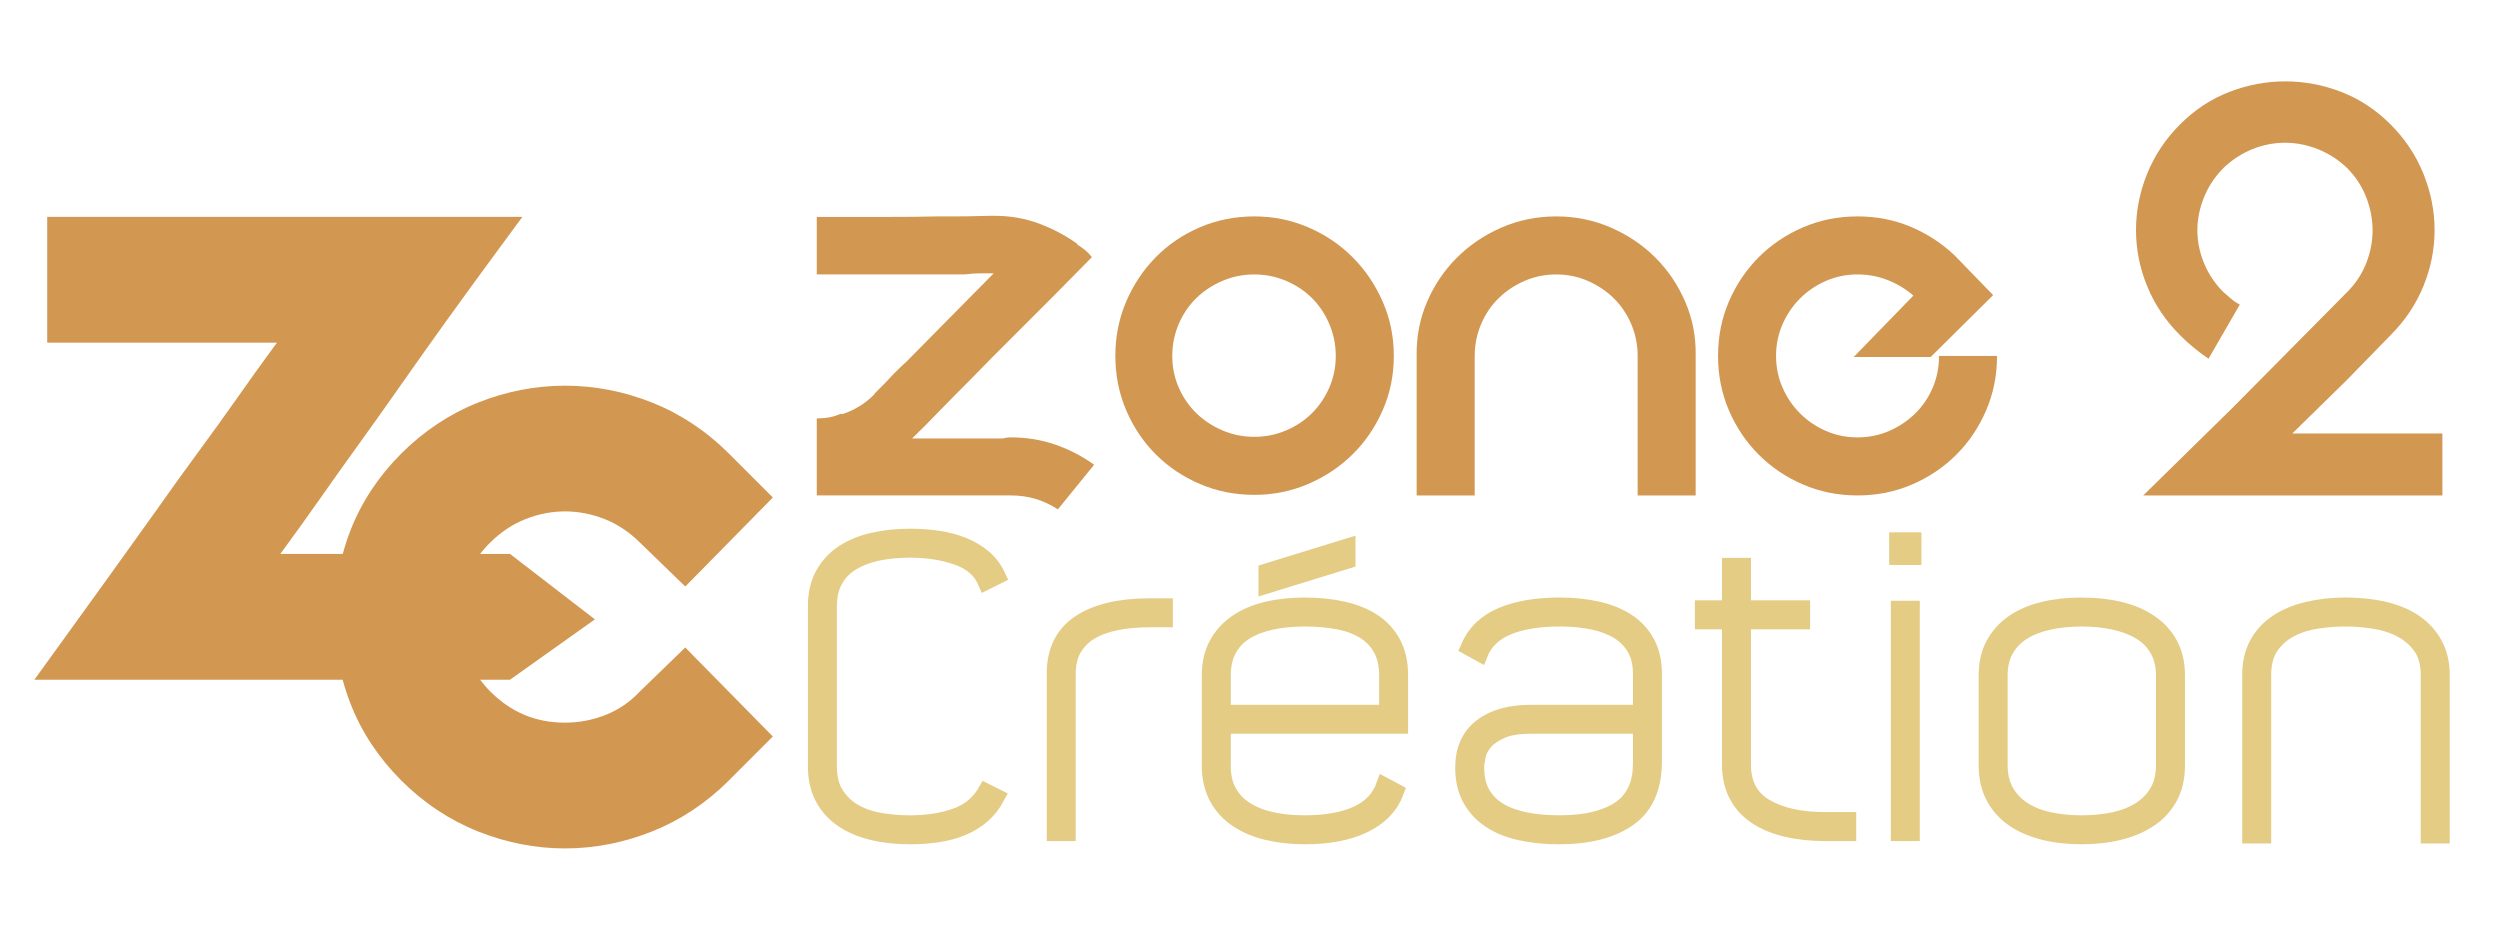<?xml version="1.0" encoding="utf-8"?>
<!-- Generator: Adobe Illustrator 16.0.0, SVG Export Plug-In . SVG Version: 6.00 Build 0)  -->
<!DOCTYPE svg PUBLIC "-//W3C//DTD SVG 1.1//EN" "http://www.w3.org/Graphics/SVG/1.1/DTD/svg11.dtd">
<svg version="1.1" id="Calque_1" xmlns="http://www.w3.org/2000/svg" xmlns:xlink="http://www.w3.org/1999/xlink" x="0px" y="0px"
	 width="160px" height="60px" viewBox="0 0 160 60" enable-background="new 0 0 160 60" xml:space="preserve">
<g>
	<path fill="#D29751" d="M64.704,27.993c1,0,1.947,0.155,2.839,0.464c0.893,0.31,1.72,0.739,2.482,1.286l-2.322,2.857
		c-0.905-0.597-1.905-0.893-3-0.893h-0.107h-2.68h-9.642v-1.25v-3.679c0.596,0,1.095-0.095,1.5-0.286h0.107h0.071
		c0.762-0.262,1.416-0.666,1.965-1.214c0.023-0.048,0.106-0.143,0.25-0.286c0.143-0.143,0.333-0.333,0.571-0.571
		c0.333-0.381,0.762-0.81,1.286-1.286l5.572-5.643c-0.12,0-0.37,0-0.751,0c-0.381,0-0.75,0.024-1.107,0.071h-0.321h-0.607h-8.536
		v-3.679h4.393c1.286,0,2.428-0.012,3.429-0.036c0.428,0,0.851,0,1.268,0c0.417,0,0.791-0.005,1.125-0.018
		c0.333-0.011,0.606-0.018,0.821-0.018c0.214,0,0.333,0,0.357,0c1,0,1.946,0.167,2.839,0.5c0.893,0.334,1.72,0.774,2.482,1.322
		h-0.071c0.429,0.262,0.75,0.536,0.964,0.822l-2.571,2.607l-3.821,3.821c-0.905,0.928-1.714,1.75-2.429,2.464
		c-0.309,0.31-0.607,0.613-0.893,0.911c-0.286,0.298-0.548,0.566-0.786,0.803c-0.238,0.238-0.428,0.429-0.571,0.571
		c-0.144,0.144-0.227,0.227-0.25,0.25c-0.072,0.048-0.131,0.107-0.178,0.179h5.821C64.322,28.017,64.489,27.993,64.704,27.993z"/>
	<path fill="#D29751" d="M80.275,13.85c1.214,0,2.363,0.232,3.447,0.697c1.083,0.464,2.029,1.101,2.839,1.911
		c0.811,0.81,1.451,1.755,1.928,2.839c0.477,1.083,0.715,2.245,0.715,3.482c0,1.237-0.238,2.399-0.715,3.482
		c-0.477,1.083-1.117,2.024-1.928,2.821c-0.81,0.798-1.756,1.429-2.839,1.893c-1.084,0.464-2.232,0.696-3.447,0.696
		c-1.238,0-2.399-0.231-3.483-0.696c-1.083-0.464-2.024-1.095-2.82-1.893c-0.798-0.797-1.43-1.738-1.894-2.821
		c-0.464-1.083-0.696-2.245-0.696-3.482c0-1.238,0.232-2.399,0.696-3.482c0.464-1.083,1.095-2.029,1.894-2.839
		c0.796-0.81,1.737-1.447,2.82-1.911C77.876,14.082,79.037,13.85,80.275,13.85z M80.275,27.957c0.714,0,1.392-0.136,2.035-0.41
		c0.645-0.274,1.197-0.644,1.661-1.108c0.466-0.464,0.834-1.012,1.108-1.643c0.272-0.63,0.41-1.303,0.41-2.017
		c0-0.715-0.138-1.394-0.41-2.036c-0.274-0.643-0.643-1.196-1.108-1.661c-0.464-0.464-1.017-0.833-1.661-1.107
		c-0.643-0.273-1.321-0.411-2.035-0.411c-0.714,0-1.393,0.137-2.036,0.411c-0.643,0.274-1.202,0.643-1.678,1.107
		c-0.477,0.464-0.852,1.018-1.125,1.661s-0.411,1.321-0.411,2.036c0,0.714,0.137,1.387,0.411,2.017
		c0.273,0.631,0.649,1.179,1.125,1.643c0.476,0.464,1.036,0.834,1.678,1.108C78.882,27.821,79.561,27.957,80.275,27.957z"/>
	<path fill="#D29751" d="M108.524,31.708h-3.714v-8.929c0-0.715-0.137-1.394-0.411-2.036c-0.273-0.643-0.649-1.196-1.125-1.661
		c-0.477-0.464-1.03-0.833-1.66-1.107c-0.632-0.273-1.305-0.411-2.02-0.411c-0.713,0-1.386,0.137-2.017,0.411
		c-0.631,0.274-1.186,0.643-1.661,1.107c-0.477,0.464-0.852,1.018-1.125,1.661c-0.274,0.643-0.41,1.321-0.41,2.036v8.929h-3.715
		v-8.929c-0.023-1.215,0.197-2.363,0.66-3.447c0.465-1.083,1.103-2.029,1.912-2.839c0.809-0.809,1.762-1.452,2.857-1.929
		c1.094-0.476,2.262-0.714,3.498-0.714c1.238,0,2.405,0.238,3.5,0.714c1.096,0.477,2.049,1.12,2.858,1.929
		c0.81,0.81,1.447,1.756,1.911,2.839c0.465,1.083,0.685,2.232,0.66,3.447V31.708z"/>
	<path fill="#D29751" d="M118.882,27.993c0.714,0,1.386-0.136,2.017-0.41c0.632-0.274,1.186-0.644,1.662-1.108
		c0.475-0.464,0.852-1.012,1.125-1.643c0.273-0.63,0.411-1.315,0.411-2.053h3.713c0,1.237-0.231,2.399-0.696,3.482
		c-0.464,1.083-1.102,2.031-1.909,2.839c-0.812,0.81-1.758,1.446-2.841,1.911c-1.084,0.465-2.244,0.697-3.481,0.697
		c-1.238,0-2.399-0.232-3.482-0.697c-1.083-0.464-2.029-1.101-2.84-1.911c-0.81-0.809-1.446-1.756-1.911-2.839
		c-0.464-1.083-0.695-2.245-0.695-3.482c0-1.238,0.231-2.399,0.695-3.482c0.465-1.083,1.102-2.029,1.911-2.839
		c0.811-0.81,1.757-1.447,2.84-1.911c1.083-0.465,2.244-0.697,3.482-0.697c1.215,0,2.345,0.22,3.393,0.661
		c1.048,0.441,1.977,1.042,2.785,1.804l0.072,0.071l2.429,2.5l-4,3.964h-4.929l3.821-3.929c-0.453-0.404-0.988-0.732-1.607-0.982
		c-0.62-0.25-1.274-0.375-1.964-0.375c-0.715,0-1.388,0.137-2.018,0.411c-0.631,0.274-1.186,0.649-1.662,1.126
		c-0.476,0.476-0.851,1.029-1.125,1.66c-0.272,0.631-0.411,1.303-0.411,2.018c0,0.714,0.139,1.387,0.411,2.017
		c0.274,0.631,0.649,1.185,1.125,1.661c0.477,0.477,1.031,0.852,1.662,1.125C117.494,27.856,118.167,27.993,118.882,27.993z"/>
	<path fill="#D29751" d="M156.311,31.708H142.81h-5.643l5.714-5.607l7.322-7.394c0.548-0.547,0.959-1.166,1.232-1.857
		c0.273-0.69,0.411-1.393,0.411-2.107c0-0.714-0.138-1.422-0.411-2.125c-0.273-0.702-0.685-1.327-1.232-1.875
		c-0.548-0.523-1.168-0.922-1.857-1.196c-0.691-0.273-1.394-0.411-2.107-0.411s-1.41,0.137-2.089,0.411
		c-0.68,0.274-1.292,0.673-1.84,1.196c-0.548,0.548-0.964,1.173-1.249,1.875c-0.286,0.703-0.429,1.411-0.429,2.125
		c0,0.714,0.143,1.417,0.429,2.107c0.285,0.691,0.701,1.31,1.249,1.857c0.19,0.167,0.363,0.316,0.519,0.446
		c0.153,0.131,0.327,0.245,0.518,0.34l-2,3.464c-0.643-0.429-1.25-0.928-1.821-1.5c-0.93-0.929-1.632-1.976-2.108-3.143
		c-0.477-1.167-0.713-2.363-0.713-3.589c0-1.226,0.236-2.429,0.713-3.607s1.179-2.232,2.108-3.16
		c0.929-0.929,1.976-1.62,3.144-2.072c1.166-0.452,2.361-0.679,3.59-0.679c1.225,0,2.42,0.227,3.588,0.679
		c1.166,0.452,2.215,1.143,3.143,2.072c0.929,0.928,1.631,1.981,2.107,3.16s0.715,2.381,0.715,3.607
		c0,1.227-0.238,2.422-0.715,3.589c-0.477,1.167-1.179,2.214-2.107,3.143l-2.857,2.929l-3.429,3.357h9.608V31.708z"/>
</g>
<g>
	<path fill="#E4CC84" stroke="#E4CC84" stroke-miterlimit="10" d="M52.206,38.793c0-0.795,0.159-1.478,0.479-2.049
		c0.32-0.568,0.752-1.031,1.296-1.385c0.544-0.353,1.183-0.612,1.917-0.777c0.734-0.163,1.516-0.245,2.345-0.245
		c0.622,0,1.222,0.042,1.801,0.128c0.578,0.087,1.114,0.23,1.606,0.428c0.493,0.2,0.929,0.458,1.309,0.778
		c0.38,0.318,0.682,0.722,0.907,1.204l-0.778,0.389c-0.328-0.76-0.941-1.296-1.839-1.605c-0.898-0.312-1.9-0.468-3.006-0.468
		c-0.777,0-1.481,0.07-2.111,0.208c-0.631,0.139-1.175,0.35-1.633,0.636c-0.457,0.284-0.812,0.655-1.062,1.113
		c-0.25,0.457-0.376,1.006-0.376,1.646v10.26c0,0.742,0.16,1.352,0.479,1.826c0.319,0.476,0.726,0.847,1.218,1.114
		c0.492,0.268,1.045,0.45,1.658,0.543c0.613,0.096,1.222,0.144,1.827,0.144c1.088,0,2.06-0.15,2.915-0.453
		c0.854-0.302,1.498-0.833,1.93-1.594l0.726,0.363c-0.259,0.482-0.575,0.886-0.945,1.204c-0.372,0.32-0.795,0.578-1.27,0.778
		c-0.475,0.197-0.998,0.34-1.567,0.426c-0.57,0.087-1.166,0.13-1.788,0.13c-0.881,0-1.693-0.09-2.436-0.272
		c-0.743-0.181-1.381-0.456-1.917-0.828c-0.536-0.371-0.95-0.838-1.244-1.399c-0.294-0.561-0.44-1.221-0.44-1.981V38.793z"/>
	<path fill="#E4CC84" stroke="#E4CC84" stroke-miterlimit="10" d="M68.347,53.327h-0.855V43.12c0-1.469,0.536-2.557,1.606-3.265
		s2.565-1.063,4.483-1.063h0.984v0.854h-0.984c-0.794,0-1.512,0.065-2.151,0.196c-0.639,0.129-1.188,0.332-1.645,0.607
		c-0.458,0.277-0.812,0.635-1.062,1.075c-0.25,0.441-0.376,0.972-0.376,1.595V53.327z"/>
	<path fill="#E4CC84" stroke="#E4CC84" stroke-miterlimit="10" d="M88.583,50.244l0.777,0.414c-0.347,0.934-1.023,1.646-2.035,2.138
		c-1.011,0.492-2.284,0.738-3.821,0.738c-0.847,0-1.636-0.086-2.371-0.259c-0.733-0.172-1.377-0.44-1.93-0.803
		c-0.553-0.363-0.989-0.833-1.309-1.412c-0.319-0.579-0.479-1.273-0.479-2.086v-5.752c0-0.76,0.151-1.42,0.454-1.982
		c0.302-0.561,0.721-1.026,1.256-1.397c0.535-0.372,1.174-0.649,1.917-0.83c0.742-0.182,1.563-0.272,2.461-0.272
		c0.863,0,1.671,0.082,2.423,0.246c0.751,0.164,1.398,0.424,1.943,0.777c0.544,0.355,0.972,0.815,1.282,1.387
		c0.311,0.57,0.467,1.261,0.467,2.072v3.238H78.27v2.565c0,0.657,0.13,1.214,0.389,1.671c0.259,0.459,0.622,0.834,1.088,1.127
		c0.466,0.294,1.02,0.511,1.658,0.648c0.641,0.139,1.339,0.207,2.099,0.207c1.365,0,2.479-0.199,3.343-0.597
		S88.289,51.072,88.583,50.244z M78.27,43.223v2.384h10.494v-2.384c0-0.674-0.129-1.243-0.389-1.709
		c-0.26-0.468-0.62-0.843-1.088-1.128c-0.468-0.286-1.023-0.487-1.671-0.609c-0.648-0.12-1.352-0.18-2.112-0.18
		c-0.777,0-1.485,0.068-2.125,0.206c-0.639,0.139-1.191,0.35-1.657,0.634c-0.467,0.286-0.825,0.662-1.076,1.128
		C78.396,42.03,78.27,42.585,78.27,43.223z M81.043,36.564v0.933l5.208-1.606v-0.933L81.043,36.564z"/>
	<path fill="#E4CC84" stroke="#E4CC84" stroke-miterlimit="10" d="M105.863,43.12v5.595c0,1.693-0.544,2.921-1.633,3.68
		c-1.088,0.76-2.574,1.14-4.456,1.14c-0.88,0-1.697-0.082-2.448-0.246c-0.752-0.164-1.399-0.423-1.943-0.778
		c-0.543-0.352-0.971-0.812-1.282-1.371c-0.312-0.562-0.467-1.232-0.467-2.009c0-1.141,0.385-2.012,1.153-2.616
		c0.769-0.605,1.827-0.907,3.174-0.907h7.048V43.12c0-0.64-0.129-1.185-0.389-1.633c-0.259-0.448-0.618-0.813-1.075-1.089
		c-0.458-0.275-1.003-0.479-1.633-0.608c-0.631-0.131-1.326-0.193-2.085-0.193c-1.349,0-2.458,0.18-3.329,0.543
		c-0.874,0.363-1.464,0.932-1.775,1.71l-0.752-0.414c0.397-0.933,1.097-1.615,2.1-2.048c1.001-0.431,2.254-0.647,3.757-0.647
		c0.847,0,1.641,0.082,2.383,0.246c0.743,0.164,1.382,0.419,1.917,0.765s0.959,0.799,1.271,1.359
		C105.707,41.673,105.863,42.343,105.863,43.12z M105.009,48.715v-2.254h-7.048c-0.777,0-1.395,0.1-1.853,0.299
		c-0.457,0.198-0.808,0.438-1.049,0.713c-0.242,0.275-0.397,0.568-0.467,0.88c-0.068,0.312-0.104,0.571-0.104,0.777
		c0,0.657,0.131,1.209,0.389,1.658c0.26,0.45,0.622,0.813,1.089,1.088c0.466,0.276,1.023,0.479,1.671,0.609
		c0.646,0.129,1.359,0.194,2.137,0.194c0.864,0,1.599-0.074,2.203-0.22c0.604-0.147,1.101-0.338,1.489-0.57
		c0.389-0.233,0.687-0.496,0.895-0.791c0.207-0.293,0.357-0.588,0.452-0.88c0.096-0.294,0.151-0.569,0.169-0.829
		S105.009,48.906,105.009,48.715z"/>
	<path fill="#E4CC84" stroke="#E4CC84" stroke-miterlimit="10" d="M116.797,52.473h1.502v0.854h-1.502
		c-0.915,0-1.749-0.091-2.5-0.271c-0.752-0.182-1.396-0.454-1.931-0.816c-0.535-0.363-0.945-0.82-1.231-1.373
		c-0.283-0.553-0.427-1.191-0.427-1.918v-9.172h-1.735v-0.854h1.735v-2.72h0.855v2.72h3.783v0.854h-3.783v9.172
		c0,1.227,0.479,2.12,1.438,2.682C113.96,52.191,115.225,52.473,116.797,52.473z"/>
	<path fill="#E4CC84" stroke="#E4CC84" stroke-miterlimit="10" d="M121.408,34.569h1.063v1.089h-1.063V34.569z M121.512,53.327
		h0.854V38.948h-0.854V53.327z"/>
	<path fill="#E4CC84" stroke="#E4CC84" stroke-miterlimit="10" d="M127.134,48.975v-5.752c0-0.76,0.152-1.42,0.454-1.982
		c0.302-0.561,0.721-1.026,1.256-1.397c0.535-0.372,1.175-0.649,1.917-0.83c0.744-0.182,1.563-0.272,2.462-0.272
		c0.899,0,1.718,0.091,2.463,0.272c0.742,0.181,1.385,0.458,1.929,0.83c0.545,0.371,0.968,0.837,1.27,1.397
		c0.302,0.563,0.453,1.223,0.453,1.982v5.752c0,0.777-0.151,1.451-0.453,2.021c-0.302,0.568-0.725,1.04-1.27,1.411
		c-0.544,0.371-1.187,0.651-1.929,0.842c-0.745,0.189-1.563,0.285-2.463,0.285c-0.898,0-1.718-0.096-2.462-0.285
		c-0.742-0.19-1.382-0.471-1.917-0.842s-0.954-0.843-1.256-1.411C127.286,50.426,127.134,49.752,127.134,48.975z M127.989,48.975
		c0,0.656,0.134,1.218,0.401,1.684c0.268,0.467,0.636,0.852,1.102,1.153c0.467,0.304,1.02,0.523,1.658,0.661
		c0.639,0.139,1.33,0.207,2.072,0.207c0.743,0,1.435-0.068,2.073-0.207c0.639-0.138,1.196-0.357,1.671-0.661
		c0.475-0.302,0.847-0.687,1.114-1.153c0.268-0.466,0.401-1.027,0.401-1.684v-5.752c0-0.638-0.134-1.192-0.401-1.658
		s-0.64-0.842-1.114-1.128c-0.475-0.284-1.032-0.495-1.671-0.634c-0.639-0.138-1.33-0.206-2.073-0.206
		c-0.742,0-1.434,0.068-2.072,0.206c-0.639,0.139-1.191,0.35-1.658,0.634c-0.466,0.286-0.834,0.662-1.102,1.128
		s-0.401,1.021-0.401,1.658V48.975z"/>
	<path fill="#E4CC84" stroke="#E4CC84" stroke-miterlimit="10" d="M155.427,43.196c0-0.742-0.168-1.347-0.505-1.813
		c-0.336-0.466-0.765-0.833-1.283-1.101c-0.518-0.269-1.093-0.449-1.722-0.544c-0.631-0.095-1.231-0.142-1.801-0.142
		c-0.605,0-1.219,0.047-1.84,0.142c-0.622,0.095-1.188,0.275-1.697,0.544c-0.509,0.268-0.924,0.635-1.244,1.101
		c-0.319,0.467-0.479,1.071-0.479,1.813v10.286h-0.854V43.196c0-0.76,0.151-1.42,0.455-1.981c0.302-0.561,0.727-1.023,1.271-1.386
		c0.545-0.363,1.194-0.636,1.947-0.816c0.753-0.182,1.57-0.272,2.453-0.272c0.9,0,1.732,0.091,2.493,0.272
		c0.761,0.181,1.41,0.458,1.947,0.83c0.535,0.371,0.956,0.837,1.259,1.397c0.303,0.563,0.456,1.214,0.456,1.956v10.286h-0.856
		V43.196z"/>
</g>
<path fill="#D29751" d="M40.972,44.235l-0.041,0.04c-0.627,0.662-1.332,1.144-2.155,1.472c-0.833,0.334-1.71,0.503-2.611,0.503
	c-1.881,0-3.449-0.654-4.793-2.001c-0.237-0.235-0.447-0.488-0.643-0.748h1.912l5.432-3.862l-5.432-4.187h-1.918
	c0.194-0.249,0.405-0.493,0.65-0.726c0.665-0.665,1.419-1.168,2.241-1.497c1.667-0.666,3.435-0.666,5.103,0
	c0.823,0.329,1.576,0.832,2.256,1.513l2.885,2.794l5.605-5.695l-2.81-2.81c-1.443-1.442-3.1-2.542-4.923-3.268
	c-3.623-1.44-7.513-1.439-11.13,0c-1.823,0.725-3.479,1.825-4.923,3.268c-1.446,1.448-2.537,3.094-3.241,4.901
	c-0.195,0.501-0.361,1.008-0.501,1.521h-3.996c0.078-0.107,0.157-0.215,0.238-0.325c0.713-0.974,1.464-2.019,2.295-3.199
	c0.795-1.135,1.63-2.308,2.506-3.522c0.883-1.225,1.754-2.449,2.588-3.641c1.947-2.783,4.058-5.717,6.272-8.721l1.593-2.164H3.022
	v8.049h14.703c-0.08,0.105-0.158,0.214-0.239,0.325c-0.739,1.004-1.51,2.082-2.294,3.198c-0.805,1.147-1.656,2.327-2.528,3.511
	c-0.912,1.238-1.795,2.466-2.618,3.642c-2.004,2.804-4.12,5.746-6.287,8.739L2.2,43.501h19.728c0.143,0.521,0.31,1.035,0.508,1.543
	c0.704,1.806,1.794,3.457,3.241,4.902c1.444,1.443,3.1,2.544,4.922,3.268c1.81,0.72,3.681,1.085,5.565,1.085
	c1.882,0,3.754-0.365,5.565-1.085c1.823-0.727,3.48-1.824,4.922-3.268l2.81-2.81l-5.605-5.697L40.972,44.235z"/>
</svg>
